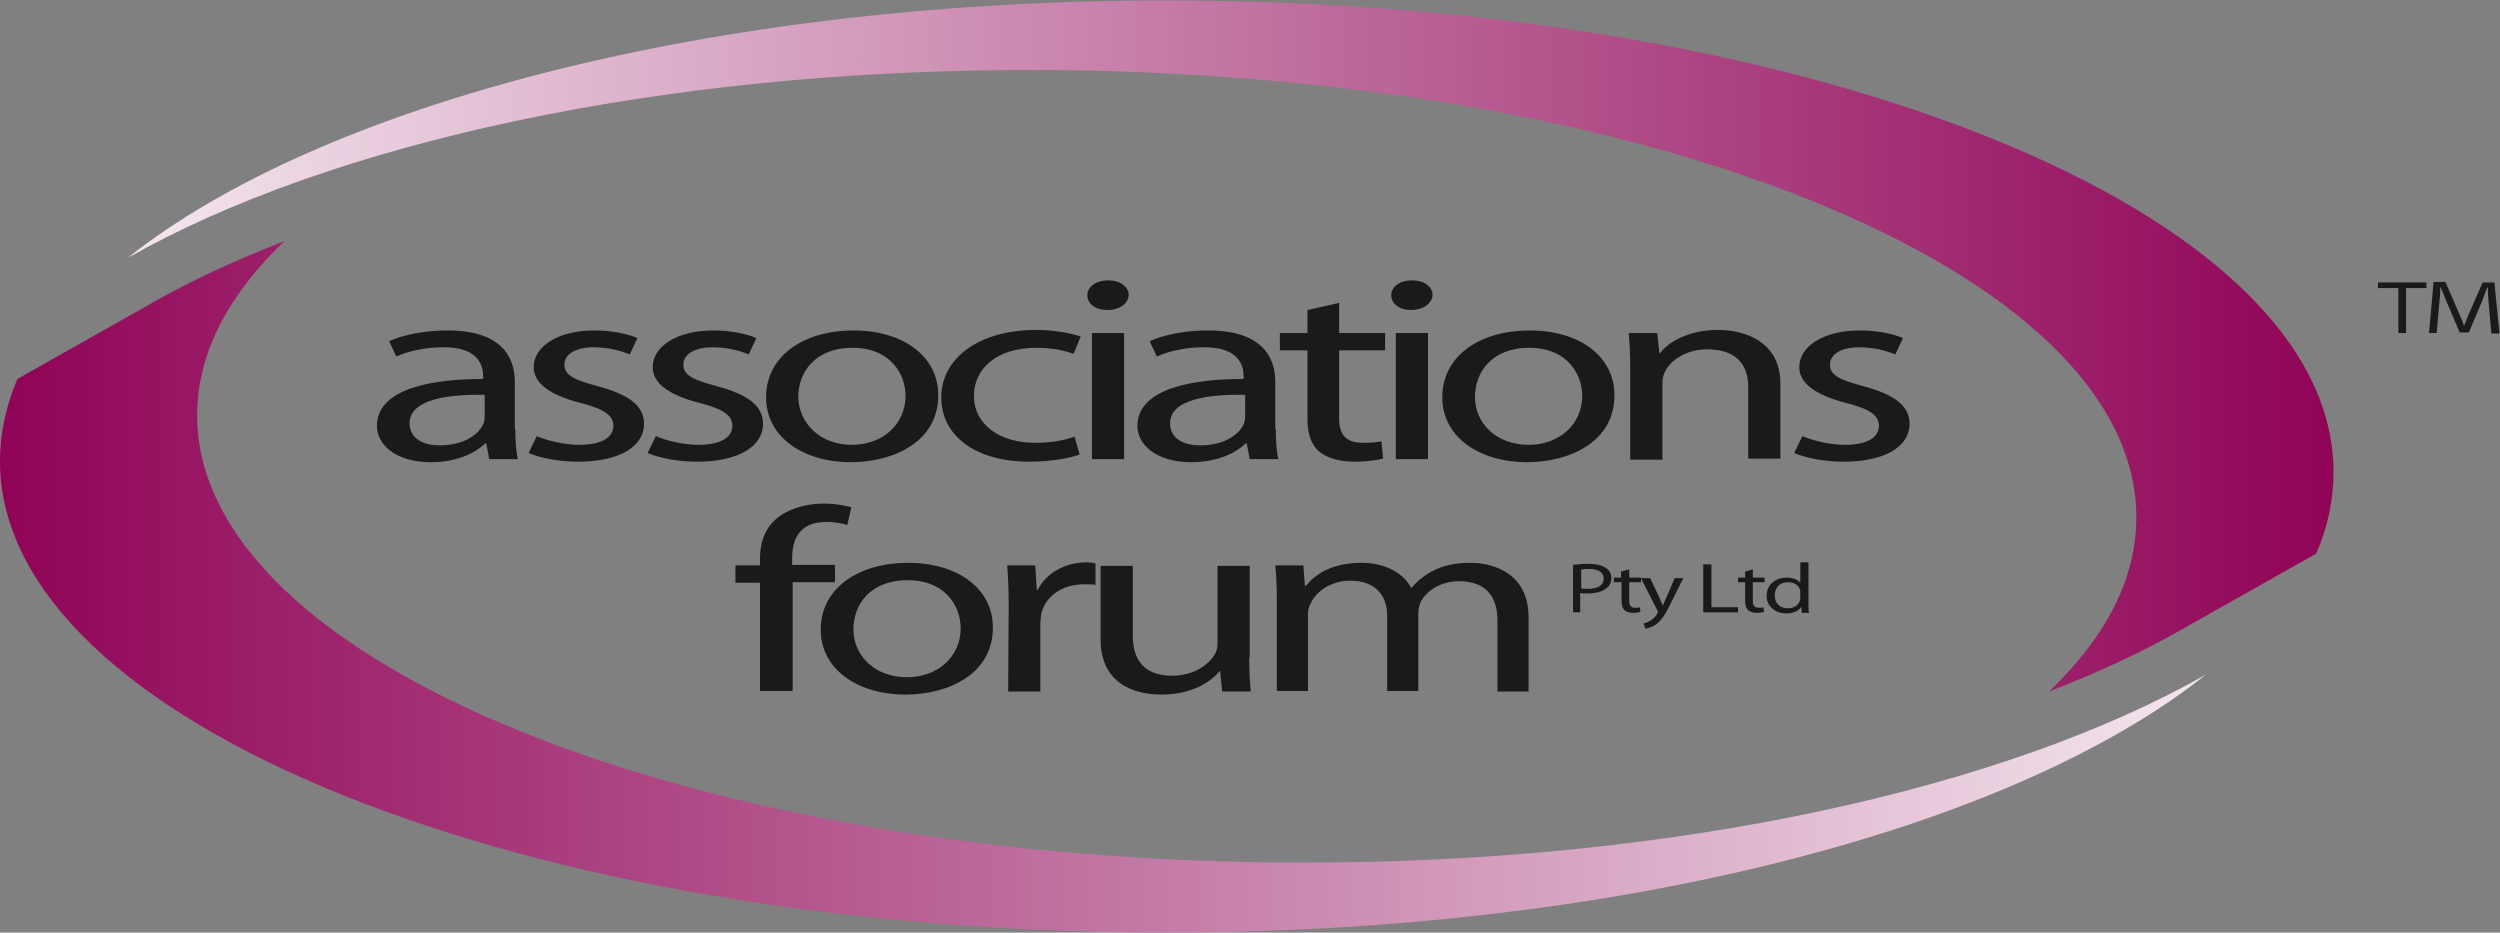 <?xml version="1.0" encoding="utf-8"?>
<!-- Generator: Adobe Illustrator 21.1.0, SVG Export Plug-In . SVG Version: 6.00 Build 0)  -->
<svg version="1.1" id="Layer_1" xmlns="http://www.w3.org/2000/svg" xmlns:xlink="http://www.w3.org/1999/xlink" x="0px" y="0px"
	 viewBox="0 0 489.5 182.6" style="enable-background:new 0 0 489.5 182.6;" xml:space="preserve">
<rect x="0" y="0" width="489.5" height="182.6" fill="#808080" stroke="none"/>
<style type="text/css">
	.st0{fill:url(#SVGID_1_);}
	.st1{fill:url(#SVGID_2_);}
	.st2{fill:#1A1A18;}
</style>
<g>
	<linearGradient id="SVGID_1_" gradientUnits="userSpaceOnUse" x1="-22.215" y1="67.724" x2="463.012" y2="67.724">
		<stop  offset="0" style="stop-color:#FFFFFF"/>
		<stop  offset="1" style="stop-color:#8E0054"/>
	</linearGradient>
	<path class="st0" d="M453.5,108.4c2.3-5.2,3.4-10.6,3.4-16c0-51-102.2-92.3-228.3-92.3C139.7,0,62.7,20.5,25,50.5
		c39.3-22.3,103.7-36.8,176.6-36.8c119.7,0,216.7,39.2,216.7,87.6c0,12.1-6.1,23.6-17.1,34.1c9.5-3.7,18.2-7.7,25.9-12.1
		L453.5,108.4z"/>
</g>
<g>
	<linearGradient id="SVGID_2_" gradientUnits="userSpaceOnUse" x1="479.136" y1="114.89" x2="-6.091" y2="114.89">
		<stop  offset="0" style="stop-color:#FFFFFF"/>
		<stop  offset="1" style="stop-color:#8E0054"/>
	</linearGradient>
	<path class="st1" d="M3.4,74.2C1.2,79.4,0,84.8,0,90.3c0,51,102.2,92.3,228.3,92.3c88.9,0,165.9-20.5,203.6-50.5
		c-39.3,22.3-103.7,36.8-176.6,36.8c-119.7,0-216.7-39.2-216.7-87.6c0-12.1,6.1-23.6,17.1-34.1c-9.5,3.7-18.2,7.7-25.9,12.1
		L3.4,74.2z"/>
</g>
<g>
	<path class="st2" d="M100.9,84c0,2.1,0.1,4.2,0.5,5.9h-5.6l-0.6-3.1H95c-1.9,1.9-5.6,3.7-10.6,3.7c-7,0-10.6-3.5-10.6-7.1
		c0-6,7.4-9.2,20.8-9.2v-0.5c0-2-0.8-5.8-7.9-5.7c-3.3,0-6.6,0.7-9.1,1.8l-1.4-3c2.9-1.3,7.1-2.1,11.4-2.1
		c10.6,0,13.2,5.2,13.2,10.1V84z M94.8,77.3c-6.9-0.1-14.6,0.8-14.6,5.6c0,3,2.7,4.3,5.9,4.3c4.6,0,7.5-2,8.5-4.1
		c0.2-0.5,0.3-1,0.3-1.4V77.3z"/>
	<path class="st2" d="M105.1,85.4c1.9,0.8,5.2,1.7,8.4,1.7c4.5,0,6.6-1.6,6.6-3.7c0-2.1-1.8-3.3-6.4-4.5c-6.3-1.6-9.2-4-9.2-7
		c0-4,4.6-7.2,11.9-7.2c3.5,0,6.6,0.7,8.4,1.5l-1.5,3.2c-1.4-0.6-3.9-1.4-7.1-1.4c-3.7,0-5.7,1.5-5.7,3.4c0,2.1,2,3,6.5,4.2
		c5.9,1.6,9.1,3.7,9.1,7.4c0,4.4-4.8,7.4-12.9,7.4c-3.8,0-7.3-0.7-9.7-1.7L105.1,85.4z"/>
	<path class="st2" d="M128.4,85.4c1.9,0.8,5.2,1.7,8.4,1.7c4.5,0,6.6-1.6,6.6-3.7c0-2.1-1.8-3.3-6.4-4.5c-6.3-1.6-9.2-4-9.2-7
		c0-4,4.6-7.2,11.9-7.2c3.5,0,6.6,0.7,8.4,1.5l-1.5,3.2c-1.4-0.6-3.9-1.4-7.1-1.4c-3.7,0-5.7,1.5-5.7,3.4c0,2.1,2,3,6.5,4.2
		c5.9,1.6,9.1,3.7,9.1,7.4c0,4.4-4.8,7.4-12.9,7.4c-3.8,0-7.3-0.7-9.7-1.7L128.4,85.4z"/>
	<path class="st2" d="M166.6,90.5c-9.3,0-16.6-4.9-16.6-12.7c0-8.3,7.6-13.1,17.1-13.1c9.9,0,16.6,5.2,16.6,12.6
		C183.8,86.5,174.9,90.5,166.6,90.5L166.6,90.5z M166.8,87.1c6,0,10.5-4,10.5-9.6c0-4.2-2.9-9.4-10.4-9.4c-7.4,0-10.6,4.9-10.6,9.6
		C156.4,83,160.7,87.1,166.8,87.1L166.8,87.1z"/>
	<path class="st2" d="M211.4,89c-1.6,0.6-5.3,1.4-9.9,1.4c-10.4,0-17.2-5-17.2-12.6c0-7.6,7.3-13.2,18.6-13.2c3.7,0,7,0.7,8.7,1.3
		l-1.4,3.4c-1.5-0.6-3.9-1.2-7.3-1.2c-7.9,0-12.2,4.2-12.2,9.4c0,5.7,5.1,9.2,12,9.2c3.6,0,5.9-0.6,7.7-1.2L211.4,89z"/>
	<path class="st2" d="M216.8,60.7c-2.4,0-3.9-1.3-3.9-2.9c0-1.6,1.6-2.9,4.1-2.9c2.4,0,4,1.3,4,2.9
		C220.9,59.3,219.4,60.7,216.8,60.7L216.8,60.7z M213.8,89.9V65.2h6.3v24.7H213.8z"/>
	<path class="st2" d="M249.8,84c0,2.1,0.1,4.2,0.5,5.9h-5.6l-0.6-3.1h-0.2c-1.9,1.9-5.6,3.7-10.6,3.7c-7,0-10.6-3.5-10.6-7.1
		c0-6,7.4-9.2,20.8-9.2v-0.5c0-2-0.8-5.8-7.9-5.7c-3.3,0-6.6,0.7-9.1,1.8l-1.4-3c2.9-1.3,7.1-2.1,11.4-2.1
		c10.6,0,13.2,5.2,13.2,10.1V84z M243.7,77.3c-6.9-0.1-14.6,0.8-14.6,5.6c0,3,2.7,4.3,5.9,4.3c4.6,0,7.5-2,8.5-4.1
		c0.2-0.5,0.3-1,0.3-1.4V77.3z"/>
	<path class="st2" d="M262.2,59.3v5.9h9v3.4h-9v13.3c0,3.1,1.2,4.8,4.7,4.8c1.7,0,2.7-0.1,3.6-0.3l0.3,3.4c-1.2,0.3-3.1,0.6-5.6,0.6
		c-2.9,0-5.3-0.7-6.8-1.9c-1.7-1.4-2.4-3.6-2.4-6.5V68.6h-5.4v-3.4h5.4v-4.5L262.2,59.3z"/>
	<path class="st2" d="M276.3,60.7c-2.4,0-3.9-1.3-3.9-2.9c0-1.6,1.6-2.9,4.1-2.9s4,1.3,4,2.9C280.4,59.3,278.8,60.7,276.3,60.7
		L276.3,60.7z M273.3,89.9V65.2h6.3v24.7H273.3z"/>
	<path class="st2" d="M299,90.5c-9.3,0-16.6-4.9-16.6-12.7c0-8.3,7.6-13.1,17.1-13.1c9.9,0,16.6,5.2,16.6,12.6
		C316.2,86.5,307.3,90.5,299,90.5L299,90.5z M299.3,87.1c6,0,10.5-4,10.5-9.6c0-4.2-2.9-9.4-10.4-9.4c-7.4,0-10.6,4.9-10.6,9.6
		C288.8,83,293.1,87.1,299.3,87.1L299.3,87.1z"/>
	<path class="st2" d="M319.2,71.9c0-2.6-0.1-4.6-0.3-6.7h5.6l0.4,4h0.1c1.7-2.3,5.7-4.6,11.4-4.6c4.8,0,12.2,2,12.2,10.5v14.7h-6.3
		V75.7c0-4-2.1-7.3-8-7.3c-4.1,0-7.3,2.1-8.4,4.6c-0.3,0.6-0.4,1.4-0.4,2.1v14.9h-6.3V71.9z"/>
	<path class="st2" d="M352.9,85.4c1.9,0.8,5.2,1.7,8.4,1.7c4.5,0,6.6-1.6,6.6-3.7c0-2.1-1.8-3.3-6.4-4.5c-6.3-1.6-9.2-4-9.2-7
		c0-4,4.6-7.2,11.9-7.2c3.5,0,6.6,0.7,8.4,1.5l-1.5,3.2c-1.4-0.6-3.9-1.4-7.1-1.4c-3.7,0-5.7,1.5-5.7,3.4c0,2.1,2,3,6.5,4.2
		c5.9,1.6,9.1,3.7,9.1,7.4c0,4.4-4.8,7.4-12.9,7.4c-3.8,0-7.3-0.7-9.7-1.7L352.9,85.4z"/>
	<path class="st2" d="M148.8,135.4v-21.3h-4.8v-3.4h4.8v-1.2c0-3.5,1.1-6.6,4.1-8.6c2.4-1.6,5.5-2.3,8.4-2.3c2.3,0,4.1,0.4,5.4,0.7
		l-0.8,3.5c-1-0.3-2.2-0.6-4.1-0.6c-5.3,0-6.7,3.4-6.7,7.1v1.3h8.4v3.4h-8.3v21.3H148.8z"/>
	<path class="st2" d="M177.3,136c-9.3,0-16.6-4.9-16.6-12.7c0-8.3,7.6-13.1,17.1-13.1c9.9,0,16.6,5.2,16.6,12.6
		C194.5,132,185.6,136,177.3,136L177.3,136z M177.6,132.6c6,0,10.5-4,10.5-9.6c0-4.2-2.9-9.4-10.4-9.4c-7.4,0-10.6,4.9-10.6,9.6
		C167.1,128.5,171.4,132.6,177.6,132.6L177.6,132.6z"/>
	<path class="st2" d="M197.5,118.4c0-2.9-0.1-5.4-0.3-7.7h5.5l0.3,4.8h0.2c1.6-3.3,5.4-5.4,9.6-5.4c0.6,0,1.1,0.1,1.7,0.2v4.2
		c-0.7-0.1-1.4-0.1-2.2-0.1c-4.4,0-7.6,2.4-8.4,5.7c-0.1,0.7-0.2,1.4-0.2,2.1v13.2h-6.3L197.5,118.4z"/>
	<path class="st2" d="M244.6,128.7c0,2.5,0.1,4.8,0.3,6.7h-5.6l-0.4-4h-0.1c-1.6,2-5.3,4.6-11.4,4.6c-5.4,0-11.9-2.2-11.9-10.8
		v-14.4h6.3v13.6c0,4.7,2.1,7.9,7.7,7.9c4.2,0,7.1-2.1,8.3-4.1c0.4-0.6,0.6-1.4,0.6-2.3v-15.1h6.3V128.7z"/>
	<path class="st2" d="M250,117.4c0-2.6-0.1-4.6-0.3-6.7h5.5l0.3,4h0.2c1.9-2.3,5.1-4.5,10.9-4.5c4.6,0,8.2,2,9.7,4.9h0.1
		c1.1-1.4,2.5-2.4,3.9-3.2c2.1-1.1,4.3-1.7,7.6-1.7c4.6,0,11.4,2.1,11.4,10.7v14.5h-6.1v-14c0-4.8-2.5-7.6-7.5-7.6
		c-3.6,0-6.4,1.9-7.5,4c-0.3,0.7-0.5,1.5-0.5,2.2v15.3h-6.1v-14.8c0-4-2.4-6.8-7.2-6.8c-3.9,0-6.8,2.2-7.8,4.5
		c-0.4,0.7-0.5,1.4-0.5,2.2v14.9H250V117.4z"/>
</g>
<g>
	<path class="st2" d="M308,110.6c0.8-0.1,1.8-0.2,3-0.2c1.6,0,2.7,0.3,3.4,0.8c0.7,0.4,1.1,1.1,1.1,2c0,0.9-0.3,1.5-1,2
		c-0.8,0.7-2.2,1-3.8,1c-0.5,0-0.9,0-1.3-0.1v3.8H308V110.6z M309.6,115.2c0.3,0.1,0.8,0.1,1.3,0.1c1.9,0,3.1-0.7,3.1-2
		c0-1.3-1.1-1.9-2.9-1.9c-0.7,0-1.2,0.1-1.5,0.1V115.2z"/>
	<path class="st2" d="M319,111.5v1.6h2.3v0.9H319v3.7c0,0.8,0.3,1.3,1.2,1.3c0.4,0,0.7,0,0.9-0.1l0.1,0.9c-0.3,0.1-0.8,0.2-1.4,0.2
		c-0.7,0-1.3-0.2-1.7-0.5c-0.4-0.4-0.6-1-0.6-1.8v-3.7H316v-0.9h1.4v-1.2L319,111.5z"/>
	<path class="st2" d="M323.1,113.2l1.9,4c0.2,0.4,0.4,1,0.6,1.4h0c0.2-0.4,0.3-0.9,0.6-1.4l1.7-4h1.7l-2.4,4.8
		c-1.1,2.3-1.9,3.5-3,4.3c-0.8,0.5-1.6,0.7-2,0.8l-0.4-1c0.4-0.1,0.9-0.3,1.4-0.6c0.4-0.3,1-0.7,1.3-1.4c0.1-0.1,0.1-0.2,0.1-0.3
		c0-0.1,0-0.2-0.1-0.3l-3.2-6.3H323.1z"/>
	<path class="st2" d="M333.5,110.5h1.6v8.4h5.2v1h-6.8V110.5z"/>
	<path class="st2" d="M343.2,111.5v1.6h2.3v0.9h-2.3v3.7c0,0.8,0.3,1.3,1.2,1.3c0.4,0,0.7,0,0.9-0.1l0.1,0.9
		c-0.3,0.1-0.8,0.2-1.4,0.2c-0.7,0-1.3-0.2-1.7-0.5c-0.4-0.4-0.6-1-0.6-1.8v-3.7h-1.4v-0.9h1.4v-1.2L343.2,111.5z"/>
	<path class="st2" d="M354.1,110v8.2c0,0.6,0,1.3,0.1,1.8h-1.4l-0.1-1.2h0c-0.5,0.8-1.5,1.3-3,1.3c-2.1,0-3.8-1.4-3.8-3.4
		c0-2.3,1.8-3.6,3.9-3.6c1.4,0,2.3,0.5,2.7,1h0v-4H354.1z M352.5,115.9c0-0.2,0-0.4-0.1-0.5c-0.2-0.8-1.1-1.4-2.3-1.4
		c-1.7,0-2.6,1.1-2.6,2.6c0,1.4,0.9,2.5,2.6,2.5c1.1,0,2.1-0.6,2.3-1.5c0.1-0.2,0.1-0.3,0.1-0.5V115.9z"/>
</g>
<g>
	<path class="st2" d="M475.1,55.3v1.1h-4v8.8h-1.5v-8.8h-4v-1.1H475.1z M487.8,65.2l-0.6-6.8c0-0.6-0.1-1.3-0.1-2.1h-0.1
		c-0.3,0.6-0.6,1.6-0.9,2.4l-2.7,6.4h-1.8l-2.8-6.6c-0.2-0.6-0.6-1.6-0.9-2.2h-0.1c0,0.7,0,1.4-0.1,2.1l-0.6,6.8h-1.5l0.9-10h2.3
		l2.8,6.4c0.3,0.7,0.6,1.4,0.8,2.1h0.1c0.3-0.7,0.6-1.5,0.8-2l2.8-6.4h2.3l1,10H487.8z"/>
</g>
</svg>
